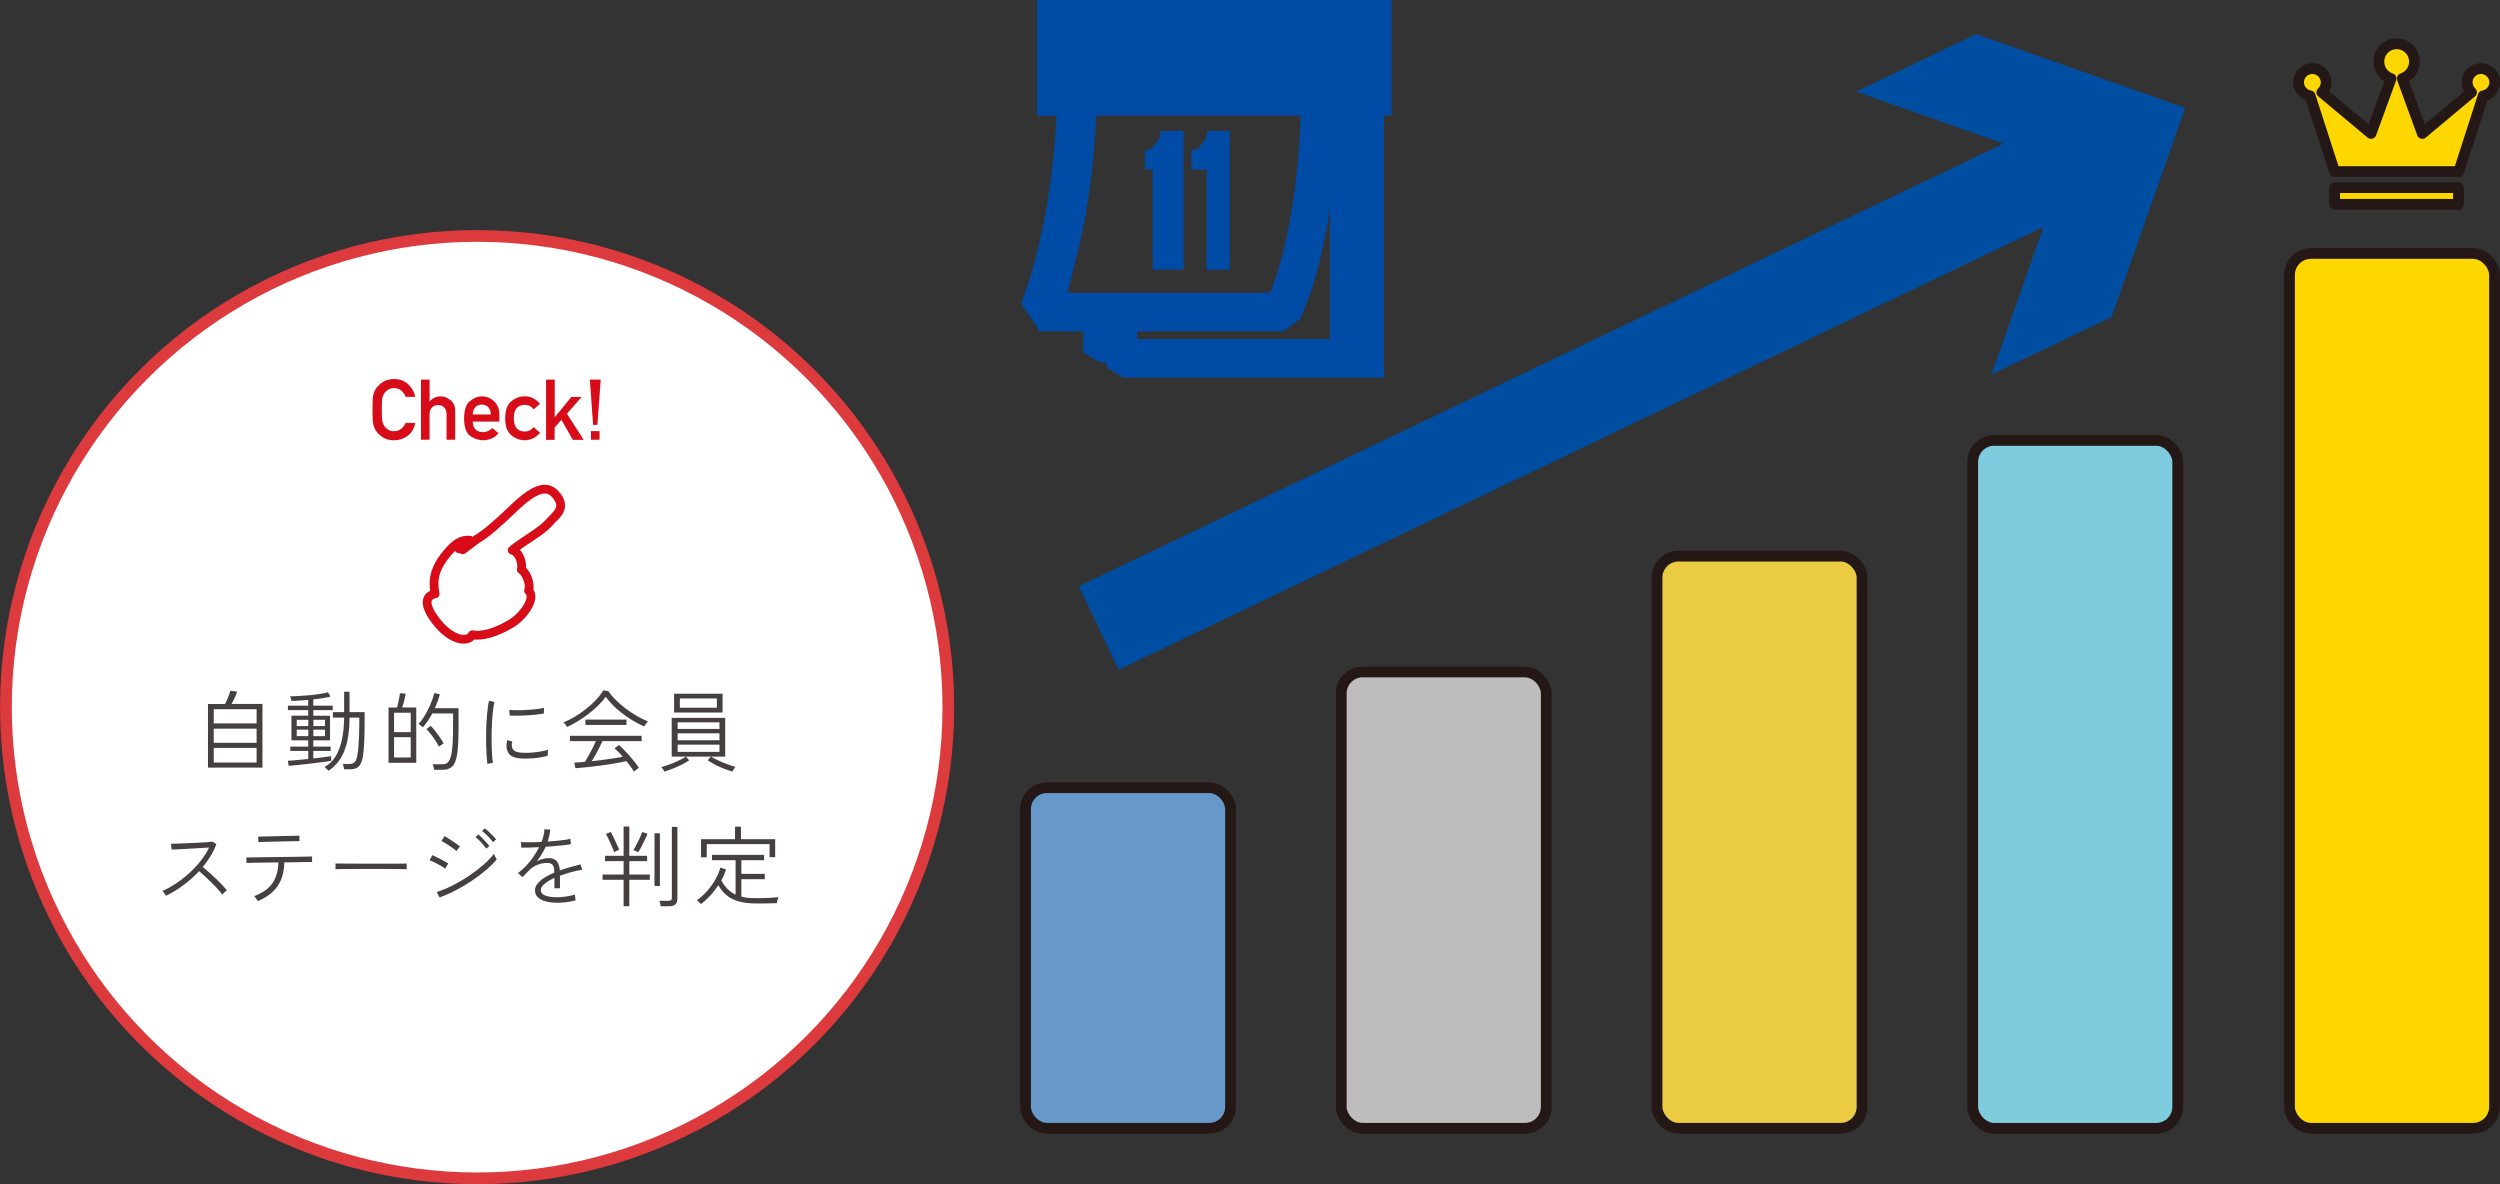 <?xml version="1.0" encoding="UTF-8"?>
<svg id="design" xmlns="http://www.w3.org/2000/svg" width="324.44" height="153.69" viewBox="0 0 324.44 153.69">
  <rect x="0" y="0" width="324.44" height="153.69" fill="#333333" stroke="none"/>
  <g>
    <g>
      <rect x="256.01" y="57.15" width="26.61" height="89.28" rx="2.79" ry="2.79" style="fill: #80ccdf;"/>
      <rect x="256.01" y="57.15" width="26.61" height="89.28" rx="2.79" ry="2.79" style="fill: none; stroke: #231815; stroke-linecap: round; stroke-linejoin: round; stroke-width: 1.4px;"/>
    </g>
    <g>
      <rect x="297.12" y="32.89" width="26.61" height="113.54" rx="2.79" ry="2.79" style="fill: gold;"/>
      <rect x="297.12" y="32.89" width="26.61" height="113.54" rx="2.79" ry="2.79" style="fill: none; stroke: #231815; stroke-linecap: round; stroke-linejoin: round; stroke-width: 1.4px;"/>
    </g>
    <g>
      <rect x="215.04" y="72.17" width="26.61" height="74.26" rx="2.79" ry="2.79" style="fill: #eacb43;"/>
      <rect x="215.04" y="72.17" width="26.61" height="74.26" rx="2.79" ry="2.79" style="fill: none; stroke: #231815; stroke-linecap: round; stroke-linejoin: round; stroke-width: 1.4px;"/>
    </g>
    <g>
      <rect x="174.06" y="87.2" width="26.61" height="59.23" rx="2.79" ry="2.79" style="fill: #bebcbc;"/>
      <rect x="174.06" y="87.2" width="26.61" height="59.23" rx="2.79" ry="2.79" style="fill: none; stroke: #231815; stroke-linecap: round; stroke-linejoin: round; stroke-width: 1.4px;"/>
    </g>
    <g>
      <rect x="133.09" y="102.22" width="26.61" height="44.21" rx="2.79" ry="2.79" style="fill: #6699ca;"/>
      <rect x="133.09" y="102.22" width="26.61" height="44.21" rx="2.79" ry="2.79" style="fill: none; stroke: #231815; stroke-linecap: round; stroke-linejoin: round; stroke-width: 1.4px;"/>
    </g>
    <path d="m311.02,22.27h-8.05l-3.17-9.83c-.85-.14-1.5-.87-1.5-1.76,0-.99.8-1.78,1.79-1.78s1.79.8,1.79,1.78c0,.51-.21.97-.56,1.3l6.38,5.34,2.6-7.12c-.92-.31-1.58-1.18-1.58-2.2,0-1.27,1.03-2.31,2.31-2.32,1.27,0,2.31,1.04,2.31,2.32,0,1.02-.66,1.89-1.58,2.2l2.6,7.12,6.38-5.34c-.34-.32-.56-.79-.56-1.3,0-.99.8-1.78,1.79-1.78s1.79.8,1.79,1.78c0,.89-.65,1.63-1.5,1.76l-3.17,9.83h-8.04Zm8.03,2.08h-16.07v2.17h16.07v-2.17Z" style="fill: gold; fill-rule: evenodd; stroke: #231815; stroke-linecap: round; stroke-linejoin: round; stroke-width: 1.4px;"/>
  </g>
  <path d="m179.59,15v34h-33.81l-2.19-1.31v-.69h-.91l-2.09-1.27v-2.73h-5.67l-2.4-3.6c1.48-3.89,2.58-8.37,3.35-12.82.62-3.62,1.03-7.57,1.24-11.57h-2.53V0h46v15h-1Zm-26,20v-18h-3.01c0,1-.21,1.1-.58,1.57-.38.47-.41.89-1.41.89v2.54h1v13h4Zm6,0v-18h-2.93c0,1-.25,1.1-.62,1.57-.38.47-.45.89-1.45.89v2.54h2v13h3Zm9.18-20h-26.52c-.22,5-.65,8.7-1.32,12.57-.6,3.48-1.39,6.43-2.4,10.43h26.31c1.22-3,2.13-6.86,2.77-10.64.63-3.7,1-7.36,1.17-12.36h0Zm-21.18,28v1h25v-18.57c0,.94-.02,1.88-.17,2.8-.83,4.86-1.94,9.36-3.69,13.16l-2.21,1.62h-18.94Z" style="fill: #004ba5; fill-rule: evenodd;"/>
  <g>
    <line x1="142.59" y1="81.5" x2="271.22" y2="19.92" style="fill: none; stroke: #004ea2; stroke-miterlimit: 10; stroke-width: 12px;"/>
    <polygon points="258.45 48.59 268.02 21.45 240.88 11.89 256.46 4.43 283.59 14 274.03 41.13 258.45 48.59" style="fill: #004ea2;"/>
  </g>
  <circle cx="61.92" cy="91.77" r="61.15" style="fill: #fff; stroke: #dd3a3e; stroke-miterlimit: 10; stroke-width: 1.52px;"/>
  <g>
    <path d="m26.99,99.63v-8.27h2.21c.09-.15.18-.34.28-.57s.18-.44.26-.66c.08-.21.13-.38.16-.49l.88.12c-.06.21-.17.46-.31.77s-.29.58-.43.82h4.02v8.27h-7.07Zm.75-5.75h5.56v-1.84h-5.56v1.84Zm0,2.52h5.56v-1.84h-5.56v1.84Zm0,2.56h5.56v-1.9h-5.56v1.9Z" style="fill: #45403f;"/>
    <path d="m37.48,99.4l-.13-.67c.31-.02.71-.04,1.18-.09s.96-.09,1.47-.14v-1.05h-2.33v-.56h2.33v-.81h-2.18v-3.2h2.18v-.72h-2.64v-.58h2.64v-.75c-.41.03-.81.06-1.19.09-.39.03-.72.04-1,.04,0-.03-.01-.09-.03-.17-.02-.08-.05-.17-.07-.26-.02-.09-.04-.14-.06-.17.32,0,.71-.01,1.16-.04.45-.02.92-.06,1.4-.1.48-.05.93-.1,1.34-.17.42-.06.75-.14,1-.21l.34.56c-.25.07-.57.13-.97.2s-.81.11-1.26.16v.82h2.52v.58h-2.52v.72h2.17v3.2h-2.17v.81h2.25v.56h-2.25v.98c.47-.05.92-.11,1.33-.16.42-.05.74-.1.98-.14v.61c-.24.04-.54.08-.9.13-.36.05-.75.1-1.18.15-.42.05-.85.11-1.27.15-.42.05-.82.09-1.2.13-.38.04-.7.07-.95.09Zm1.03-5.17h1.5v-.82h-1.5v.82Zm0,1.3h1.5v-.84h-1.5v.84Zm2.16-1.3h1.51v-.82h-1.51v.82Zm0,1.3h1.51v-.84h-1.51v.84Zm1.97,4.5s-.07-.08-.14-.15c-.07-.07-.15-.14-.22-.21-.08-.07-.13-.12-.17-.13.61-.33,1.1-.81,1.47-1.43.37-.62.64-1.35.81-2.2.17-.85.26-1.77.27-2.78h-1.46v-.71h1.46v-2.65h.7v2.65h1.96v.46c0,.12,0,.24,0,.36,0,.12,0,.29,0,.5,0,.87-.02,1.67-.05,2.4-.03.73-.08,1.32-.14,1.77-.06.5-.16.88-.3,1.16-.14.28-.32.47-.54.59-.22.11-.5.17-.82.17h-.82c-.02-.11-.04-.24-.07-.38s-.07-.25-.1-.31h.92c.27,0,.49-.09.65-.26.16-.17.28-.51.35-1.01.05-.27.09-.61.12-1.03.03-.42.06-.89.08-1.4.02-.52.03-1.05.03-1.6v-.71h-1.26c-.02,1.14-.11,2.13-.29,3-.18.86-.46,1.61-.85,2.25-.39.64-.92,1.19-1.58,1.65Z" style="fill: #45403f;"/>
    <path d="m50.42,99v-7.18h1.11c.05-.16.09-.35.14-.58.05-.23.1-.46.14-.69s.07-.42.09-.58l.75.04c-.02.16-.06.35-.11.57s-.1.44-.17.66c-.06.22-.12.41-.17.57h1.82v7.18h-3.6Zm.72-3.99h2.16v-2.51h-2.16v2.51Zm0,3.29h2.16v-2.63h-2.16v2.63Zm5.19,1.6c0-.11-.03-.23-.07-.38s-.08-.26-.11-.34h1.33c.29,0,.52-.1.69-.29.17-.2.31-.54.41-1.02.08-.37.13-.88.17-1.51s.05-1.49.05-2.58v-1.19h-2.7c-.18.34-.37.66-.58.97-.21.31-.43.59-.66.84-.08-.08-.17-.16-.27-.25-.11-.09-.2-.15-.29-.19.21-.21.41-.46.62-.78.21-.31.4-.65.59-1.02.19-.37.35-.74.5-1.12s.26-.74.35-1.09l.72.14c-.08.3-.17.6-.28.9-.11.31-.23.61-.37.92h3.08v1.86c0,.72,0,1.34-.02,1.85s-.03.95-.06,1.31c-.03.36-.06.69-.11.98-.12.76-.33,1.28-.63,1.56-.3.29-.7.43-1.19.43h-1.16Zm.63-3c-.11-.23-.25-.49-.45-.78-.19-.29-.39-.58-.6-.85s-.4-.49-.57-.65l.56-.43c.18.18.37.41.57.67.21.26.41.54.61.82.2.28.36.54.49.79-.03.01-.09.05-.18.12s-.18.13-.26.19c-.09.06-.15.1-.18.12Z" style="fill: #45403f;"/>
    <path d="m63.26,99.13c-.05-.28-.08-.62-.11-1.05-.03-.42-.05-.89-.06-1.4,0-.51,0-1.04,0-1.58s.03-1.08.06-1.59c.03-.52.07-1,.13-1.44.05-.44.11-.82.18-1.12l.71.15c-.07.27-.13.62-.18,1.05-.05.43-.1.89-.13,1.4-.03.51-.05,1.03-.06,1.56-.01.53-.01,1.05,0,1.54s.03.95.06,1.35c.03.41.07.74.12.99l-.71.14Zm4.15-.72c-.4-.04-.72-.13-.98-.27-.26-.14-.44-.34-.54-.6-.2-.38-.22-.88-.06-1.49l.66.18c-.06.21-.09.39-.07.55s.05.3.12.43c.16.26.49.41.99.46.35.04.75.04,1.19.02.44-.03.88-.07,1.31-.14s.79-.15,1.09-.25c0,.04-.02.11-.02.22,0,.11-.01.22-.02.33,0,.11,0,.19,0,.23-.61.17-1.24.28-1.9.33-.66.05-1.25.05-1.77,0Zm-1.26-5.54l-.06-.75c.27.03.61.05,1,.05s.8-.01,1.23-.04c.43-.02.85-.05,1.25-.1.4-.04.74-.1,1.03-.17l-.02.74c-.29.05-.63.1-1.02.14-.39.04-.8.08-1.21.1-.42.02-.82.04-1.2.04-.39,0-.71,0-.99-.02Z" style="fill: #45403f;"/>
    <path d="m73.6,94.36s-.06-.1-.12-.19-.13-.17-.2-.26-.12-.14-.16-.16c.48-.19.98-.44,1.5-.75s1.02-.66,1.5-1.05c.48-.38.91-.78,1.29-1.19.38-.41.67-.8.88-1.17l.65.1c.24.35.54.71.91,1.09.37.37.78.74,1.24,1.09.46.35.94.68,1.46.99.51.3,1.03.56,1.55.77-.04.03-.09.09-.17.18-.07.09-.14.18-.21.27-.06.09-.11.15-.13.19-.64-.28-1.27-.62-1.9-1.03s-1.2-.85-1.74-1.33c-.53-.48-.98-.98-1.35-1.5-.24.37-.56.75-.95,1.13-.39.38-.81.75-1.27,1.1-.46.35-.93.68-1.41.97-.48.29-.94.54-1.37.74Zm8.68,5.77c-.12-.2-.27-.42-.44-.65-.17-.24-.36-.47-.55-.71-.42.1-.92.2-1.49.3-.57.1-1.17.19-1.79.27s-1.22.16-1.8.22-1.09.11-1.53.14l-.15-.73c.19,0,.4-.02.64-.04s.48-.03.74-.06c.14-.21.29-.48.47-.8.18-.32.35-.65.53-.99.17-.34.31-.64.42-.9h-3.37v-.69h9.31v.69h-5.08c-.12.27-.26.56-.42.87s-.32.62-.49.92c-.17.3-.33.57-.48.81.49-.05.98-.11,1.48-.17.5-.06.96-.13,1.41-.2.44-.07.82-.14,1.14-.2-.19-.22-.38-.43-.57-.62-.19-.19-.36-.35-.51-.48l.56-.43c.19.16.41.36.65.61.24.25.49.51.74.8.25.29.48.57.7.84.22.28.39.51.52.72-.03.02-.09.05-.18.12-.09.06-.18.13-.27.2s-.14.12-.17.15Zm-6.31-6.05v-.69h5.33v.69h-5.33Z" style="fill: #45403f;"/>
    <path d="m86.22,100.12s-.05-.09-.1-.17c-.05-.08-.11-.17-.17-.25-.06-.08-.1-.14-.13-.16.23-.05.49-.13.78-.23.29-.1.59-.22.89-.34.3-.13.58-.26.85-.39.27-.14.49-.27.66-.39h-1.83v-5.03h6.94v5.03h-5.09l.42.48c-.26.17-.58.36-.96.55-.38.19-.77.37-1.17.53-.4.16-.77.29-1.1.39Zm1.26-7.65v-2.44h6.29v2.44h-6.29Zm.46,2.13h5.43v-.86h-5.43v.86Zm0,1.47h5.43v-.9h-5.43v.9Zm0,1.5h5.43v-.93h-5.43v.93Zm.29-5.72h4.8v-1.21h-4.8v1.21Zm6.81,8.28c-.31-.08-.66-.2-1.06-.36-.4-.16-.79-.33-1.17-.53-.38-.19-.71-.39-.97-.58l.42-.48c.18.12.41.25.68.38s.56.26.86.39c.3.12.6.24.89.34.29.1.54.17.75.22-.02.02-.06.08-.12.17-.06.09-.11.18-.17.27-.05.09-.09.15-.11.18Z" style="fill: #45403f;"/>
    <path d="m21.54,116.26s-.06-.1-.12-.19c-.06-.09-.12-.17-.18-.26s-.12-.15-.17-.18c.59-.26,1.19-.59,1.79-.99.6-.4,1.18-.85,1.72-1.35.54-.5,1.04-1.03,1.48-1.59.44-.56.8-1.13,1.07-1.71-.33.02-.71.05-1.16.07-.45.03-.91.05-1.38.08-.47.03-.91.05-1.32.07-.41.02-.74.04-.99.05l-.09-.76c.18,0,.44,0,.81-.02.36-.01.77-.03,1.23-.05.46-.02.91-.04,1.36-.06.45-.02.85-.05,1.21-.07.36-.03.62-.05.79-.07l.49.31c-.18.51-.43,1.02-.73,1.52-.31.5-.65.99-1.04,1.45.24.2.51.43.81.69.29.26.59.53.88.81.29.28.57.55.82.82.25.26.46.5.63.7-.05.03-.11.08-.19.16-.08.07-.16.14-.24.22-.08.07-.14.13-.18.18-.15-.21-.35-.45-.59-.72s-.51-.54-.79-.82c-.28-.28-.56-.55-.85-.82-.28-.26-.54-.49-.77-.68-.63.68-1.32,1.3-2.08,1.85-.75.56-1.5,1.01-2.24,1.36Z" style="fill: #45403f;"/>
    <path d="m33.46,116.93s-.07-.1-.13-.19-.13-.18-.19-.27c-.06-.09-.12-.15-.15-.18,1.08-.4,1.87-.96,2.36-1.66.49-.7.75-1.6.78-2.71-.5,0-.99.01-1.47.02-.48,0-.91.01-1.3.02s-.71,0-.95.02-.38.01-.42.01l-.02-.72h.42c.25,0,.57,0,.97-.01s.85-.01,1.34-.02c.49,0,1,0,1.53-.02.53,0,1.03-.01,1.53-.02.49,0,.94-.02,1.34-.02.4,0,.73-.02.98-.02.25,0,.39-.01.42-.01v.72s-.22,0-.57,0-.79,0-1.32.02-1.11.02-1.71.02c-.03,1.26-.32,2.29-.88,3.09-.55.8-1.4,1.45-2.53,1.93Zm.08-7.65l-.03-.72s.18,0,.44,0c.26,0,.59,0,.99-.02s.81-.02,1.25-.03.85-.02,1.25-.03.72-.01.98-.02c.26,0,.41-.01.44-.01v.71s-.17,0-.43,0-.59,0-.98.02c-.39,0-.81.02-1.24.03s-.85.02-1.24.03-.72.02-.98.02c-.26,0-.41.02-.45.02Z" style="fill: #45403f;"/>
    <path d="m43.54,112.81v-.74c.27,0,.64,0,1.13,0,.49,0,1.04,0,1.65.01.61,0,1.24,0,1.89,0h1.88c.6,0,1.14,0,1.61,0s.83,0,1.08-.02v.74c-.25,0-.61-.01-1.08-.02s-1,0-1.59-.01-1.2,0-1.84,0-1.26,0-1.86,0c-.61,0-1.16,0-1.65.01s-.9,0-1.2.02Z" style="fill: #45403f;"/>
    <path d="m57.77,112.73c-.09-.08-.22-.17-.39-.27-.17-.1-.36-.21-.57-.32-.21-.11-.41-.21-.6-.3-.19-.09-.35-.15-.47-.19l.37-.67c.14.05.3.13.5.23.2.1.4.2.61.31.21.11.39.21.57.31.17.09.3.17.38.23l-.39.66Zm-.71,3.75l-.39-.72c.69-.22,1.4-.51,2.13-.88.72-.37,1.42-.78,2.1-1.24.67-.46,1.29-.93,1.85-1.42.56-.49,1.01-.96,1.37-1.43,0,.04.04.12.08.23.05.11.1.22.15.32.05.1.09.17.11.21-.38.45-.85.91-1.4,1.38s-1.16.92-1.82,1.37c-.66.44-1.35.85-2.06,1.22-.71.37-1.42.69-2.12.95Zm2.17-6.04c-.06-.06-.18-.15-.34-.28-.17-.12-.36-.26-.57-.4-.21-.14-.41-.27-.6-.38-.19-.11-.33-.19-.43-.23l.41-.65c.12.07.28.16.47.29.19.12.39.25.59.39.2.14.39.26.55.38.17.12.29.21.38.28l-.46.61Zm3.86-.32c-.1-.15-.23-.32-.39-.51-.16-.19-.33-.37-.51-.55-.18-.17-.34-.32-.49-.42l.39-.34c.13.11.29.25.47.44.18.19.36.38.54.57.18.19.31.36.41.49l-.41.33Zm.9-.83c-.11-.15-.25-.32-.42-.51-.17-.19-.35-.36-.53-.53-.18-.17-.35-.3-.49-.41l.37-.34c.14.1.3.24.49.42.19.18.38.36.56.55.18.19.32.34.41.47l-.39.35Z" style="fill: #45403f;"/>
    <path d="m72.3,117.15c-.55,0-1.04-.06-1.47-.17s-.77-.29-1.02-.52c-.25-.23-.38-.53-.38-.9,0-.32.11-.62.34-.9s.53-.54.9-.77c.38-.24.79-.45,1.25-.64v-.15c0-.43-.07-.72-.22-.87-.15-.15-.34-.23-.59-.24-.42-.02-.86.05-1.31.22-.46.17-.85.43-1.17.77-.14.16-.29.31-.43.45-.14.14-.28.28-.42.41l-.55-.55c.56-.41,1.08-.92,1.56-1.52.48-.6.87-1.21,1.17-1.83-.51.03-.98.05-1.39.06-.42,0-.73,0-.93,0l-.03-.73c.24.02.6.04,1.09.04s1.01-.02,1.58-.05c.11-.29.2-.58.27-.86.07-.28.1-.54.1-.79l.75.05c-.02.26-.05.52-.11.77-.06.26-.13.52-.21.78.61-.04,1.18-.09,1.72-.15s.94-.13,1.22-.21l.07.7c-.21.04-.5.09-.85.13-.35.04-.73.08-1.15.11-.42.03-.84.07-1.27.1-.14.31-.31.62-.51.95-.2.33-.41.64-.63.93.22-.14.48-.24.77-.31.29-.07.55-.1.79-.1.89,0,1.36.54,1.41,1.61.47-.18.95-.33,1.42-.46s.9-.24,1.27-.33l.22.69c-.51.08-1.01.19-1.5.33-.49.13-.95.29-1.39.45v1.62h-.72v-1.34c-.53.24-.95.49-1.28.77-.33.27-.49.54-.49.8,0,.32.19.56.57.71.38.15.89.23,1.52.23.35,0,.74-.03,1.16-.09.42-.06.82-.15,1.2-.26,0,.04,0,.11,0,.21.01.1.02.2.04.3,0,.06.01.11.02.15,0,.04,0,.07,0,.1-.39.1-.79.17-1.2.23-.41.05-.8.08-1.17.08Z" style="fill: #45403f;"/>
    <path d="m80.93,117.6v-3.42h-2.73v-.69h2.73v-1.74h-2.41v-.69h2.41v-3.8h.74v3.8h2.31v.69h-2.31v1.74h2.66v.69h-2.66v3.42h-.74Zm-1.22-7.01c-.08-.21-.18-.47-.31-.77-.13-.3-.26-.59-.4-.88-.14-.29-.26-.53-.37-.71l.64-.26c.12.21.25.46.38.74s.26.56.39.84c.13.28.23.52.3.74-.03,0-.09.03-.18.07s-.18.08-.27.13c-.09.04-.15.07-.18.1Zm3.11,0s-.09-.04-.18-.08c-.09-.04-.18-.08-.26-.12-.09-.04-.15-.06-.19-.07.11-.15.23-.37.38-.65.14-.28.29-.57.43-.87.14-.3.26-.58.34-.82l.69.21c-.04.14-.12.31-.22.53-.1.21-.21.44-.33.68s-.24.47-.35.69c-.12.22-.22.39-.31.52Zm2.12,4.38v-6.83h.7v6.83h-.7Zm.8,2.64c0-.11-.03-.23-.07-.38-.04-.15-.07-.26-.1-.33h1.19c.15,0,.26-.03.33-.09.07-.06.1-.16.1-.31v-9.19h.72v9.36c0,.62-.35.94-1.04.94h-1.13Z" style="fill: #45403f;"/>
    <path d="m90.99,117.36s-.07-.09-.15-.17-.15-.14-.23-.22-.14-.12-.18-.13c.45-.31.88-.7,1.3-1.17.42-.46.78-.96,1.09-1.5.31-.53.53-1.06.66-1.57l.74.23c-.14.49-.35.96-.61,1.43.24.44.51.81.81,1.11.3.3.65.54,1.04.73v-4.47h-3.06v-.69h6.76v.69h-2.95v1.78h3.04v.69h-3.04v2.26c.28.08.58.13.9.16.32.03.66.04,1.02.04.46,0,.96,0,1.48-.03.52-.02.99-.06,1.4-.11,0,.03-.03.1-.06.22s-.06.23-.09.34c-.03.11-.04.19-.04.23-.33.01-.74.03-1.22.03-.48,0-.97.01-1.47.01-.87,0-1.61-.09-2.23-.26s-1.14-.43-1.57-.78-.8-.79-1.11-1.33c-.3.47-.65.92-1.04,1.34-.39.42-.79.79-1.2,1.11Zm-.01-6.09v-2.36h4.41v-1.63h.77v1.63h4.44v2.33h-.73v-1.69h-8.15v1.71h-.73Z" style="fill: #45403f;"/>
  </g>
  <g>
    <g>
      <path d="m52.64,54.89h1.25c-.15.73-.48,1.29-.99,1.67s-1.09.58-1.76.58c-.61,0-1.13-.15-1.55-.44-.42-.3-.72-.62-.9-.96-.13-.23-.22-.48-.27-.75s-.08-.88-.08-1.82.03-1.55.08-1.82.14-.52.27-.75c.18-.34.48-.66.9-.96.42-.3.93-.45,1.55-.45.74,0,1.35.23,1.84.68.48.46.79,1,.91,1.63h-1.25c-.1-.3-.28-.56-.54-.79-.26-.23-.58-.34-.96-.34-.28,0-.52.06-.72.17s-.37.25-.48.4c-.15.2-.26.42-.31.66-.06.24-.08.76-.08,1.56s.03,1.33.08,1.57c.06.24.16.46.31.65.12.16.28.29.48.41s.45.17.72.17c.66,0,1.16-.36,1.5-1.07Z" style="fill: #d70c18;"/>
      <path d="m54.63,57.07v-7.81h1.12v2.84h.02c.35-.44.83-.66,1.45-.66.43,0,.85.17,1.25.49.4.33.6.81.6,1.44v3.7h-1.12v-3.31c0-.38-.1-.67-.31-.88s-.47-.32-.78-.32-.59.11-.8.32-.31.5-.31.88v3.31h-1.12Z" style="fill: #d70c18;"/>
      <path d="m64.81,54.71h-3.46c0,.46.12.8.37,1.03.25.23.57.34.95.34.46,0,.87-.18,1.22-.54l.81.69c-.28.32-.58.55-.93.69-.34.14-.71.21-1.08.21-.57,0-1.13-.18-1.66-.55s-.8-1.13-.8-2.27c0-1.08.25-1.83.74-2.25.5-.41,1.01-.62,1.55-.62.61,0,1.15.21,1.6.64s.69,1,.69,1.71v.92Zm-3.46-.92h2.35c-.02-.42-.14-.74-.35-.96-.22-.22-.49-.33-.82-.33s-.61.11-.83.33c-.22.22-.33.54-.35.96Z" style="fill: #d70c18;"/>
      <path d="m69.26,55.43l.83.74c-.24.28-.53.51-.87.69-.33.18-.71.27-1.13.27-.64,0-1.23-.22-1.75-.66-.52-.44-.78-1.17-.78-2.19s.26-1.75.78-2.19c.52-.44,1.1-.66,1.75-.66.42,0,.8.09,1.13.27.33.18.62.41.87.69l-.83.73c-.31-.39-.69-.58-1.13-.58-.97,0-1.45.58-1.45,1.73s.48,1.73,1.45,1.73c.44,0,.82-.2,1.13-.58Z" style="fill: #d70c18;"/>
      <path d="m70.87,57.07v-7.81h1.12v4.87h.02l2.14-2.62h1.34l-1.92,2.18,2.18,3.39h-1.41l-1.48-2.6-.88,1v1.6h-1.12Z" style="fill: #d70c18;"/>
      <path d="m76.97,55.14l-.42-5.88h1.41l-.43,5.88h-.56Zm-.28,1.93v-1.12h1.12v1.12h-1.12Z" style="fill: #d70c18;"/>
    </g>
    <path d="m66.6,66.02c-2.21,2.11-3.6,3.31-4.75,3.97-.17.13-.35.27-.35.27l-1.45,1.09.32-.42c-.32.11-.81.29-.81.29l1.03-.58.4-.53c-.61-.05-1.45-.02-2.63,1.29-2.08,2.31-2.24,3.93-1.89,5.67-1.02.18-1.78,1.09.16,3.59,1.95,2.51,4.13,2.78,4.67,1.71,1.05.26,3.03-.19,5.16-1.52,1.51-.94,3.15-3.29,2.13-4.2.34-.96-.4-2.43-.93-2.72.21-1.02-.39-2.38-1.19-2.53,1.55-1.28,3.7-2.36,4.76-3.55.86-.98,2.24-1.82,1.09-3.4-1.15-1.58-2.66-1.36-5.72,1.56Z" style="fill: #fff; stroke: #d70c18; stroke-linecap: round; stroke-linejoin: round; stroke-width: 1.14px;"/>
  </g>
</svg>